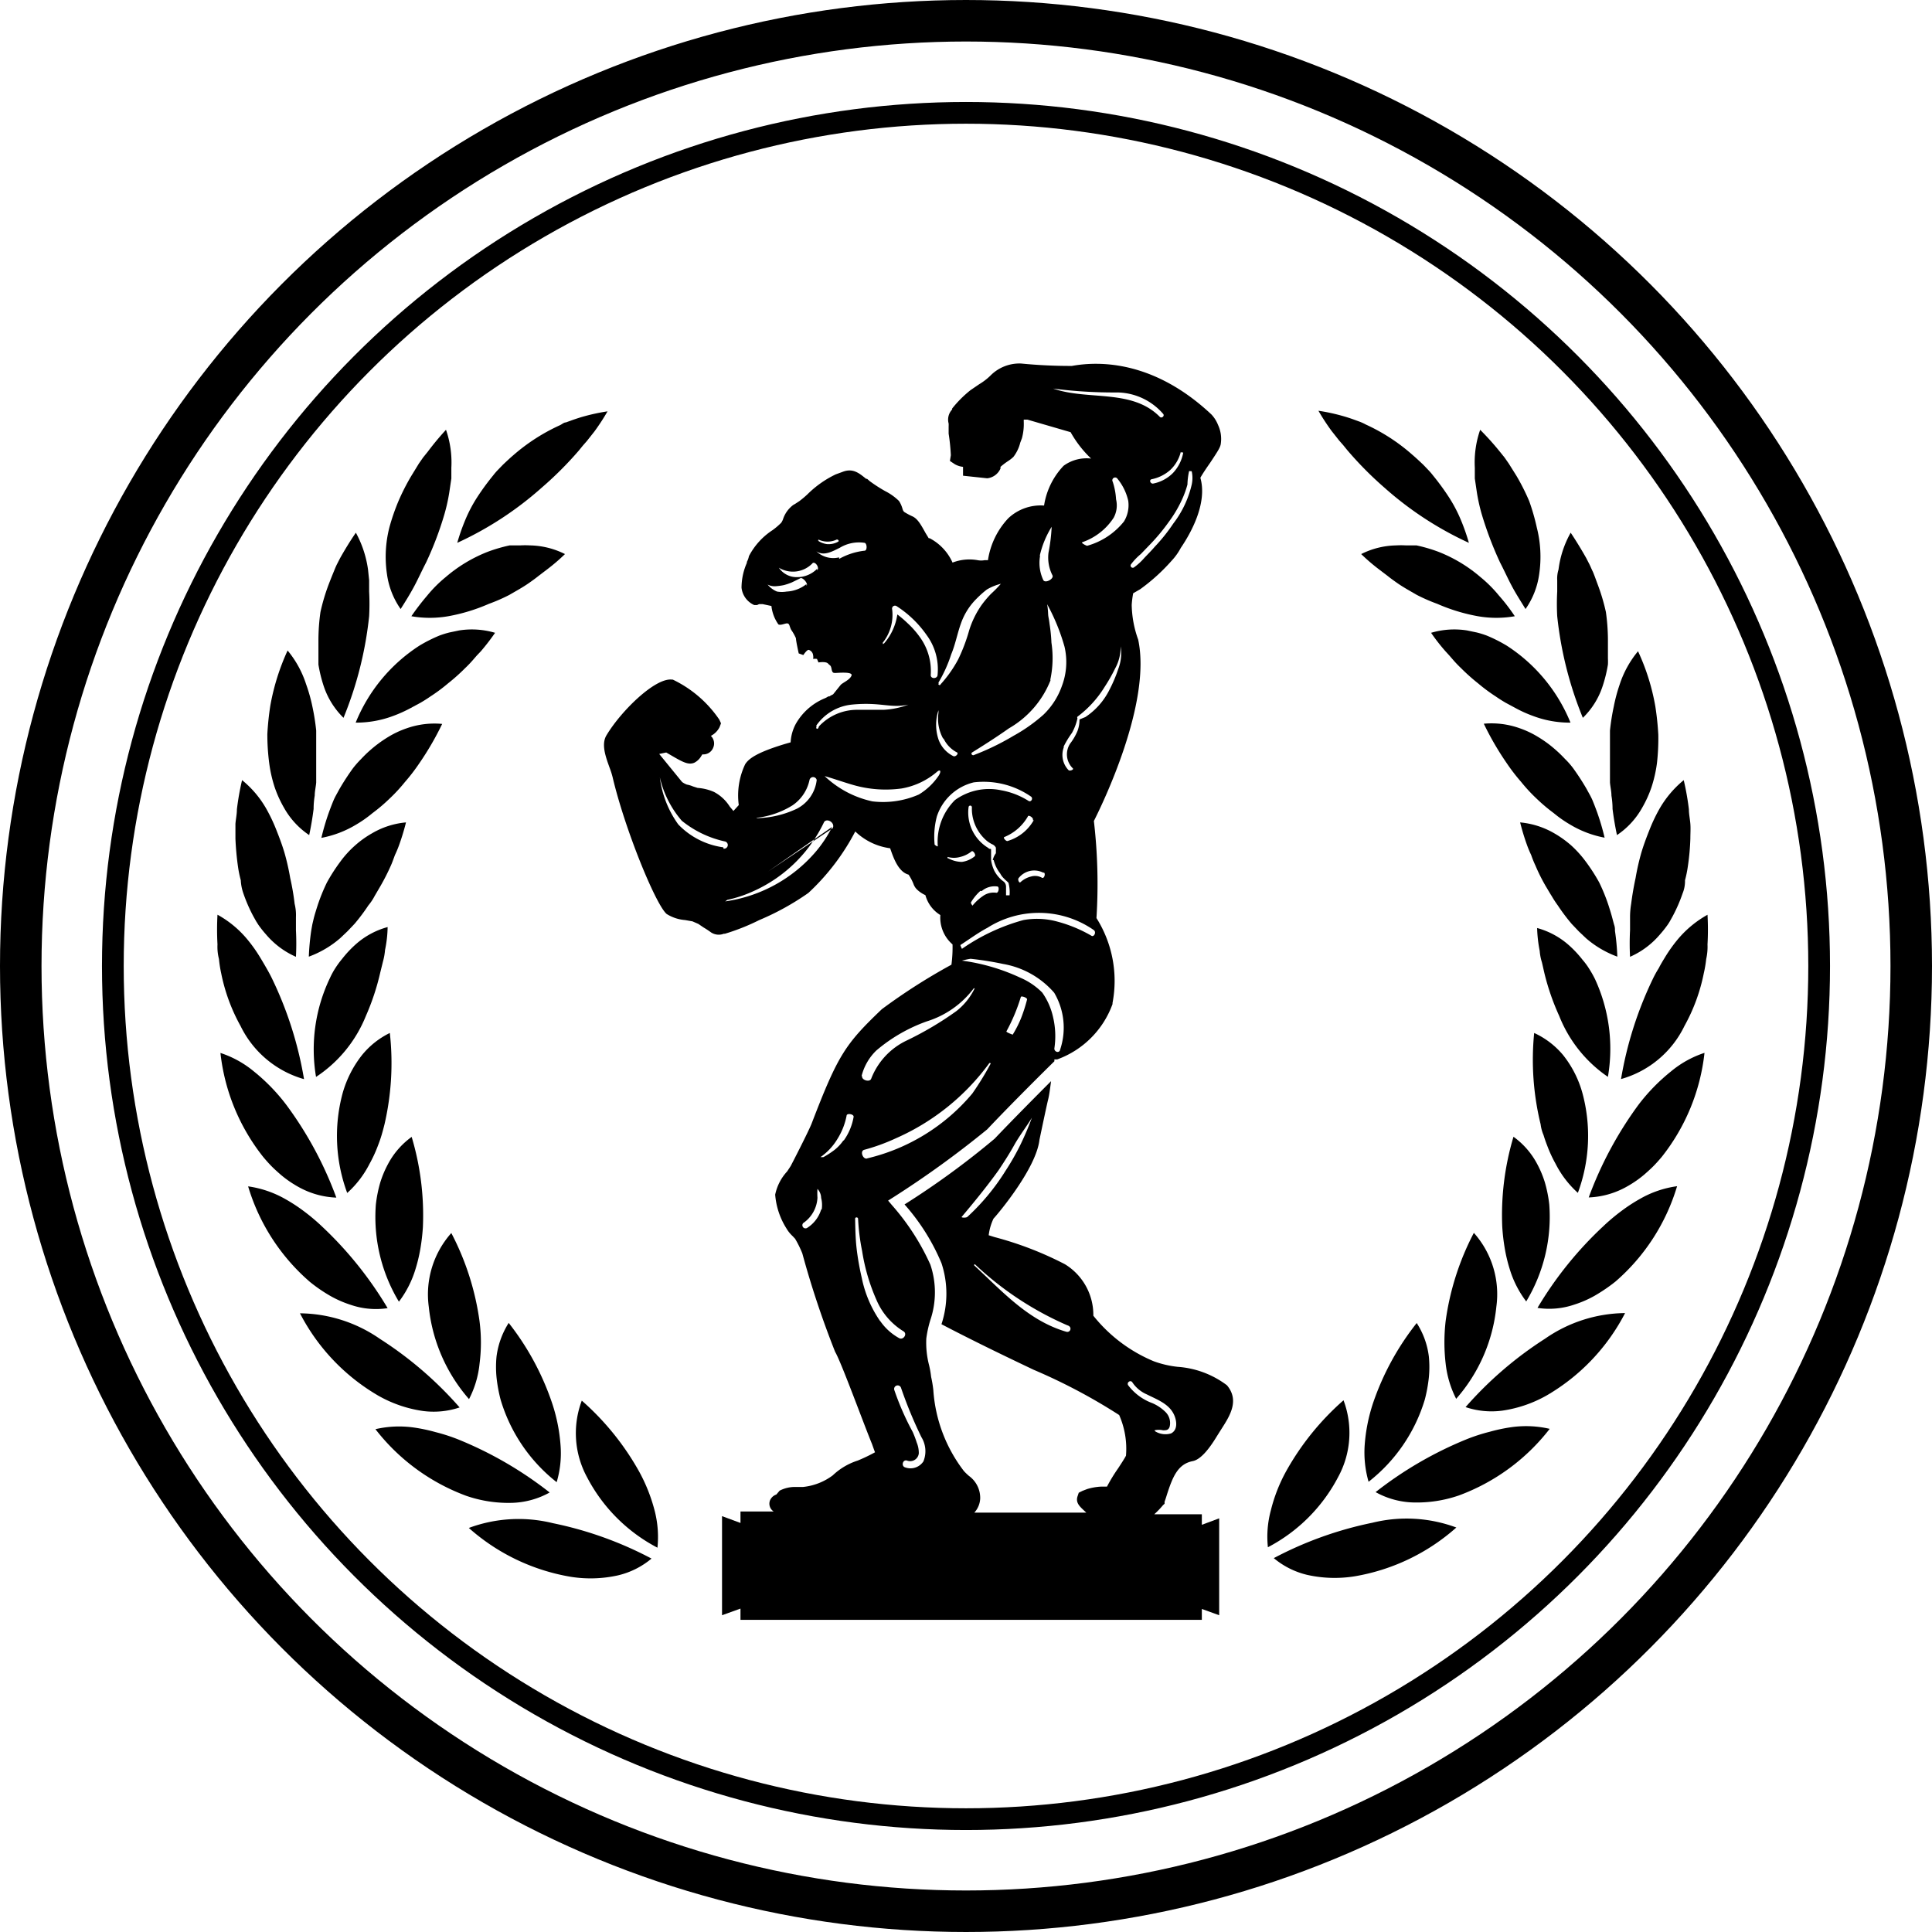 <svg xmlns="http://www.w3.org/2000/svg" viewBox="0 0 99.59 99.59"><defs><style>.cls-1,.cls-2,.cls-3{fill:none;}.cls-2,.cls-3{stroke:#000;stroke-miterlimit:10;}.cls-2{stroke-width:1.12px;}.cls-3{stroke-width:2.14px;}</style></defs><g id="Layer_2" data-name="Layer 2"><g id="Layer_1-2" data-name="Layer 1"><g id="Layer_2-2" data-name="Layer 2"><g id="Layer_1-2-2" data-name="Layer 1-2"><circle class="cls-1" cx="48.53" cy="48.73" r="36.463" transform="translate(-7.344 88.827) rotate(-80.783)"/><path d="M20.073,27.183a6.112,6.112,0,0,0-.124,2.424,4.087,4.087,0,0,0,.703,1.787c.247-.39.485-.77.703-1.179s.399-.817.608-1.217a17.108,17.108,0,0,0,.951-2.509,9.154,9.154,0,0,0,.266-1.245l.086-.58v-.551a5.123,5.123,0,0,0-.276-1.958,14.18,14.18,0,0,0-.941,1.131l-.238.295-.219.314-.39.637A11.226,11.226,0,0,0,20.539,25.833,10.971,10.971,0,0,0,20.073,27.183Z"/><path d="M25.197,31.128a9.296,9.296,0,0,1-2.091.637,5.523,5.523,0,0,1-1.901,0,12.641,12.641,0,0,1,.817-1.065,6.653,6.653,0,0,1,.951-.951,7.519,7.519,0,0,1,2.186-1.312,7.993,7.993,0,0,1,1.112-.323h.542a4.616,4.616,0,0,1,.513,0,4.182,4.182,0,0,1,1.797.447,9.795,9.795,0,0,1-.894.77l-.238.181-.238.181c-.152.124-.314.238-.475.352-.323.228-.675.418-1.017.618A9.078,9.078,0,0,1,25.197,31.128Z"/><path d="M16.414,32.972v1.283a7.168,7.168,0,0,0,.276,1.122,4.097,4.097,0,0,0,1.017,1.625,19.011,19.011,0,0,0,1.321-5.237,11.609,11.609,0,0,0,0-1.274v-.58l-.057-.551a5.561,5.561,0,0,0-.627-1.901c-.295.428-.561.865-.808,1.302l-.171.333c-.057.114-.105.238-.152.352s-.19.466-.276.694a10.238,10.238,0,0,0-.418,1.407A10.456,10.456,0,0,0,16.414,32.972Z"/><path d="M22.174,35.909c-.162.114-.333.219-.494.314l-.494.266a6.967,6.967,0,0,1-.951.428,5.428,5.428,0,0,1-1.901.333,8.555,8.555,0,0,1,3.279-3.964,7.603,7.603,0,0,1,1.036-.523,4.751,4.751,0,0,1,.523-.162l.504-.105a4.22,4.22,0,0,1,1.844.124,11.533,11.533,0,0,1-.732.951l-.209.219-.19.219a5.833,5.833,0,0,1-.409.428,9.898,9.898,0,0,1-.884.789A8.735,8.735,0,0,1,22.174,35.909Z"/><path d="M13.876,39.331a6.758,6.758,0,0,0,.285,1.255A5.893,5.893,0,0,0,14.636,41.631a4.106,4.106,0,0,0,1.302,1.416c.095-.447.171-.894.228-1.35a4.158,4.158,0,0,1,.057-.684c0-.219.057-.447.076-.675V37.658a11.57,11.57,0,0,0-.2-1.255,8.442,8.442,0,0,0-.323-1.141,5.219,5.219,0,0,0-.951-1.73A11.681,11.681,0,0,0,13.933,36.384c-.076.494-.124.951-.152,1.454A11.406,11.406,0,0,0,13.876,39.331Z"/><path d="M20.083,41.165a8.829,8.829,0,0,1-.884.751,6.321,6.321,0,0,1-.855.599,5.38,5.38,0,0,1-1.778.675,12.547,12.547,0,0,1,.38-1.293c.076-.209.152-.409.238-.618s.2-.39.304-.589a12.469,12.469,0,0,1,.703-1.084,4.979,4.979,0,0,1,.418-.475c.143-.152.295-.304.447-.437a6.595,6.595,0,0,1,.951-.703,4.829,4.829,0,0,1,.951-.447,4.315,4.315,0,0,1,1.835-.228,15.067,15.067,0,0,1-1.188,2.044,9.637,9.637,0,0,1-.732.951A8.412,8.412,0,0,1,20.083,41.165Z"/><path d="M12.545,46.051a7.985,7.985,0,0,0,.513,1.179l.143.257c.057.086.105.171.162.247a5.437,5.437,0,0,0,.352.437,4.277,4.277,0,0,0,1.54,1.15,13.151,13.151,0,0,0,0-1.369v-.675a2.392,2.392,0,0,0-.067-.684,12.544,12.544,0,0,0-.228-1.331,12.275,12.275,0,0,0-.295-1.302c-.124-.418-.276-.817-.428-1.198a8.499,8.499,0,0,0-.485-1.027,5.219,5.219,0,0,0-1.274-1.521,13.667,13.667,0,0,0-.266,1.502c0,.257-.057.504-.076.751v.76a14.496,14.496,0,0,0,.133,1.454,5.607,5.607,0,0,0,.143.694A2.363,2.363,0,0,0,12.545,46.051Z"/><path d="M18.99,46.669a9.952,9.952,0,0,1-.713.951l-.371.39-.371.352a5.18,5.18,0,0,1-1.616.951,12.356,12.356,0,0,1,.124-1.34l.057-.323.076-.323c.057-.219.124-.428.19-.637a9.505,9.505,0,0,1,.485-1.198,9.269,9.269,0,0,1,.684-1.065,5.219,5.219,0,0,1,.779-.855,5.019,5.019,0,0,1,.865-.618,4.182,4.182,0,0,1,1.749-.561c-.095.38-.209.76-.342,1.131a5.597,5.597,0,0,1-.228.551c-.067.181-.133.371-.209.542a11.196,11.196,0,0,1-.542,1.065l-.295.504A2.673,2.673,0,0,1,18.99,46.669Z"/><path d="M12.4,52.887a5.223,5.223,0,0,0,3.272,2.74,19.197,19.197,0,0,0-1.636-5.156c-.095-.2-.2-.39-.304-.571s-.209-.361-.314-.533a7.687,7.687,0,0,0-.675-.951,5.346,5.346,0,0,0-1.532-1.265,13.738,13.738,0,0,0,0,1.532,2.526,2.526,0,0,0,.076.752,6.185,6.185,0,0,0,.114.732A9.351,9.351,0,0,0,12.4,52.887Z"/><path d="M18.859,52.373a6.792,6.792,0,0,1-2.568,3.139,8.504,8.504,0,0,1,.713-5.089,3.901,3.901,0,0,1,.285-.523,4.547,4.547,0,0,1,.342-.466,5.65,5.65,0,0,1,.723-.771,4.072,4.072,0,0,1,1.627-.875,6.139,6.139,0,0,1-.133,1.18,3.199,3.199,0,0,1-.105.59l-.143.58A12.367,12.367,0,0,1,18.859,52.373Z"/><path d="M13.57,59.641c.152.181.295.342.447.495s.314.295.466.428a5.708,5.708,0,0,0,.951.647,4.328,4.328,0,0,0,1.903.523,19.025,19.025,0,0,0-2.559-4.756,9.77,9.77,0,0,0-1.693-1.75,5.252,5.252,0,0,0-1.722-.951A10.464,10.464,0,0,0,13.57,59.641Z"/><path d="M19.82,57.957c-.048.19-.095.371-.152.561s-.114.352-.181.523a6.841,6.841,0,0,1-.438.951,5.165,5.165,0,0,1-1.151,1.503,8.448,8.448,0,0,1-.238-5.137,5.641,5.641,0,0,1,.999-1.969,4.243,4.243,0,0,1,1.436-1.142A14.012,14.012,0,0,1,19.82,57.957Z"/><path d="M15.967,66.072a7.906,7.906,0,0,0,1.065.732,5.546,5.546,0,0,0,1.046.457,3.995,3.995,0,0,0,1.903.171A19.321,19.321,0,0,0,16.595,63.218a10.331,10.331,0,0,0-.951-.799,8.562,8.562,0,0,0-.951-.618,5.375,5.375,0,0,0-1.903-.647A10.464,10.464,0,0,0,15.967,66.072Z"/><path d="M21.799,63.256a10.535,10.535,0,0,1-.133,1.132,8.112,8.112,0,0,1-.247,1.027,5.298,5.298,0,0,1-.856,1.684,8.457,8.457,0,0,1-1.189-5.004,6.734,6.734,0,0,1,.228-1.142,5.3,5.3,0,0,1,.4-.951,4.081,4.081,0,0,1,1.218-1.398A14.07,14.07,0,0,1,21.799,63.256Z"/><path d="M19.496,71.941a6.526,6.526,0,0,0,2.293.79,4.205,4.205,0,0,0,1.903-.181,19.197,19.197,0,0,0-4.1-3.529A7.344,7.344,0,0,0,15.463,67.698,10.464,10.464,0,0,0,19.496,71.941Z"/><path d="M24.719,68.107a8.563,8.563,0,0,1,0,2.197,5.06,5.06,0,0,1-.542,1.817,8.562,8.562,0,0,1-2.074-4.756,4.757,4.757,0,0,1,1.161-3.805A13.86,13.86,0,0,1,24.719,68.107Z"/><path d="M24.034,77.106a6.659,6.659,0,0,0,2.397.361,4.233,4.233,0,0,0,1.903-.533,19.502,19.502,0,0,0-4.68-2.721,9.227,9.227,0,0,0-1.199-.39,8.789,8.789,0,0,0-1.123-.238,5.403,5.403,0,0,0-1.979.086A10.54,10.54,0,0,0,24.034,77.106Z"/><path d="M28.467,72.35A8.866,8.866,0,0,1,28.895,74.5a5.242,5.242,0,0,1-.2,1.903,8.476,8.476,0,0,1-2.892-4.262,7.769,7.769,0,0,1-.209-1.151,5.507,5.507,0,0,1,0-1.056,4.233,4.233,0,0,1,.628-1.741A13.812,13.812,0,0,1,28.467,72.35Z"/><path d="M29.437,81.283a6.488,6.488,0,0,0,2.416-.076,4.176,4.176,0,0,0,1.731-.866,18.969,18.969,0,0,0-5.089-1.826,7.363,7.363,0,0,0-4.328.247A10.531,10.531,0,0,0,29.437,81.283Z"/><path d="M32.938,75.841a8.714,8.714,0,0,1,.809,2.036,5.413,5.413,0,0,1,.143,1.903,8.562,8.562,0,0,1-3.624-3.624,4.756,4.756,0,0,1-.276-3.957A13.813,13.813,0,0,1,32.938,75.841Z"/><path d="M26.47,23.457c-.19.162-.371.333-.551.504l-.257.266a3.303,3.303,0,0,0-.238.276,12.681,12.681,0,0,0-.827,1.131,7.378,7.378,0,0,0-.618,1.179,10.75,10.75,0,0,0-.409,1.169,17.509,17.509,0,0,0,4.363-2.852,18.259,18.259,0,0,0,1.901-1.901l.209-.257.209-.238.39-.494a11.332,11.332,0,0,0,.675-1.036,10.19,10.19,0,0,0-1.207.257c-.209.057-.409.124-.627.2l-.314.114c-.105,0-.2.095-.304.143A9.848,9.848,0,0,0,26.47,23.457Z"/><path d="M74.092,31.128a9.296,9.296,0,0,0,2.091.637,5.513,5.513,0,0,0,1.901,0,9.603,9.603,0,0,0-.817-1.065,6.653,6.653,0,0,0-.951-.951,7.519,7.519,0,0,0-2.186-1.312,7.993,7.993,0,0,0-1.112-.323h-.542a4.616,4.616,0,0,0-.513,0,4.182,4.182,0,0,0-1.797.447,9.796,9.796,0,0,0,.894.77l.238.181.238.181c.152.124.314.238.475.352.323.228.675.418,1.017.618A9.078,9.078,0,0,0,74.092,31.128Z"/><path d="M79.216,27.183a6.112,6.112,0,0,1,.124,2.424,4.087,4.087,0,0,1-.703,1.787c-.238-.39-.485-.77-.703-1.179s-.399-.817-.608-1.217a18.256,18.256,0,0,1-.951-2.509,9.152,9.152,0,0,1-.266-1.245l-.086-.58v-.551a5.123,5.123,0,0,1,.276-1.958,14.178,14.178,0,0,1,1.017,1.131l.238.295.219.314.399.637a11.128,11.128,0,0,1,.656,1.302A10.973,10.973,0,0,1,79.216,27.183Z"/><path d="M77.115,35.909c.162.114.333.219.494.314l.494.266a6.587,6.587,0,0,0,.951.428,5.342,5.342,0,0,0,1.901.333,8.555,8.555,0,0,0-3.279-3.964,7.604,7.604,0,0,0-1.036-.523,4.75,4.75,0,0,0-.523-.162l-.504-.105a4.22,4.22,0,0,0-1.844.124,9.828,9.828,0,0,0,.741.951l.2.219.19.219a5.835,5.835,0,0,0,.409.428,9.898,9.898,0,0,0,.884.789A8.735,8.735,0,0,0,77.115,35.909Z"/><path d="M82.885,32.972v.979a2.956,2.956,0,0,1,0,.304,7.165,7.165,0,0,1-.276,1.122,4.002,4.002,0,0,1-1.017,1.625,19.011,19.011,0,0,1-1.321-5.237,11.604,11.604,0,0,1,0-1.274v-.58a1.542,1.542,0,0,1,.067-.551,5.171,5.171,0,0,1,.627-1.901c.285.428.551.865.798,1.302l.171.333c.057.114.105.238.162.352s.181.466.266.694a10.239,10.239,0,0,1,.418,1.407A10.454,10.454,0,0,1,82.885,32.972Z"/><path d="M79.206,41.165a8.83,8.83,0,0,0,.875.741,6.321,6.321,0,0,0,.855.599,5.38,5.38,0,0,0,1.778.675,12.55,12.55,0,0,0-.38-1.293c-.076-.209-.152-.409-.238-.618s-.2-.39-.304-.589a12.47,12.47,0,0,0-.703-1.084,3.936,3.936,0,0,0-.418-.475c-.143-.152-.295-.304-.447-.437a6.083,6.083,0,0,0-.951-.703,4.829,4.829,0,0,0-.951-.447,4.316,4.316,0,0,0-1.835-.228,15.068,15.068,0,0,0,1.188,2.044,9.64,9.64,0,0,0,.732.951A8.411,8.411,0,0,0,79.206,41.165Z"/><path d="M85.413,39.331a6.758,6.758,0,0,1-.285,1.255A5.893,5.893,0,0,1,84.653,41.631a4.106,4.106,0,0,1-1.302,1.416c-.095-.447-.171-.894-.228-1.35a4.159,4.159,0,0,0-.057-.684c0-.219-.057-.447-.076-.675V37.658a11.573,11.573,0,0,1,.2-1.255,8.442,8.442,0,0,1,.295-1.103,5.218,5.218,0,0,1,.951-1.73,11.303,11.303,0,0,1,.894,2.852c.076.494.124.951.152,1.454A11.406,11.406,0,0,1,85.413,39.331Z"/><path d="M80.299,46.669a9.953,9.953,0,0,0,.713.951l.371.39.371.352a5.18,5.18,0,0,0,1.616.951,12.364,12.364,0,0,0-.124-1.34.765.765,0,0,0-.048-.323l-.086-.323c-.057-.219-.124-.428-.19-.637a9.505,9.505,0,0,0-.485-1.198,9.27,9.27,0,0,0-.684-1.065,5.637,5.637,0,0,0-.77-.855,5.417,5.417,0,0,0-.865-.618,4.268,4.268,0,0,0-1.759-.561c.095.38.209.76.342,1.131a5.604,5.604,0,0,0,.228.551,5.375,5.375,0,0,0,.219.542,9.267,9.267,0,0,0,.532,1.065c.105.171.2.342.304.504A5.411,5.411,0,0,0,80.299,46.669Z"/><path d="M86.735,46.051a7.985,7.985,0,0,1-.513,1.179l-.143.257a2.213,2.213,0,0,1-.162.247,5.435,5.435,0,0,1-.352.437,4.277,4.277,0,0,1-1.54,1.15,13.173,13.173,0,0,1,0-1.369v-.675a4.155,4.155,0,0,1,.057-.684c.057-.447.133-.893.228-1.331a12.275,12.275,0,0,1,.295-1.302c.124-.418.276-.817.428-1.198a8.502,8.502,0,0,1,.485-1.027,5.361,5.361,0,0,1,1.274-1.521,13.672,13.672,0,0,1,.266,1.502c0,.257.057.504.076.751s0,.504,0,.76a12.152,12.152,0,0,1-.133,1.454,5.611,5.611,0,0,1-.143.694A1.665,1.665,0,0,1,86.735,46.051Z"/><path d="M80.375,52.372a6.844,6.844,0,0,0,2.509,3.137,8.555,8.555,0,0,0-.665-5.038,5.391,5.391,0,0,0-.295-.523,3.459,3.459,0,0,0-.342-.466,5.646,5.646,0,0,0-.722-.77,4.068,4.068,0,0,0-1.625-.875,6.993,6.993,0,0,0,.133,1.179,2.583,2.583,0,0,0,.114.589c.048.2.086.38.133.58A12.355,12.355,0,0,0,80.375,52.372Z"/><path d="M86.83,52.885A5.19,5.19,0,0,1,83.56,55.623,19.181,19.181,0,0,1,85.195,50.471a5.473,5.473,0,0,1,.314-.57c.095-.19.2-.361.304-.532a7.682,7.682,0,0,1,.675-.951,5.475,5.475,0,0,1,1.53-1.264,13.731,13.731,0,0,1,0,1.53,2.87,2.87,0,0,1-.067.751,6.187,6.187,0,0,1-.124.732A9.344,9.344,0,0,1,86.83,52.885Z"/><path d="M79.415,57.952a2.054,2.054,0,0,0,.152.561c.057.19.114.352.181.523a6.837,6.837,0,0,0,.437.951,5.161,5.161,0,0,0,1.15,1.502,8.441,8.441,0,0,0,.238-5.133,5.475,5.475,0,0,0-.998-1.968,4.24,4.24,0,0,0-1.492-1.141A14.002,14.002,0,0,0,79.415,57.952Z"/><path d="M85.66,59.634c-.152.181-.295.342-.447.494s-.314.295-.466.428a5.703,5.703,0,0,1-.951.646,4.325,4.325,0,0,1-1.901.523,19.306,19.306,0,0,1,2.547-4.753,9.763,9.763,0,0,1,1.701-1.749,5.247,5.247,0,0,1,1.72-.951A10.456,10.456,0,0,1,85.66,59.634Z"/><path d="M77.438,63.246a10.528,10.528,0,0,0,.133,1.131,8.107,8.107,0,0,0,.247,1.027,5.294,5.294,0,0,0,.855,1.682,8.45,8.45,0,0,0,1.188-5,6.732,6.732,0,0,0-.228-1.141,5.294,5.294,0,0,0-.399-.951,4.078,4.078,0,0,0-1.217-1.397A14.058,14.058,0,0,0,77.438,63.246Z"/><path d="M83.275,66.06a8.622,8.622,0,0,1-1.074.732,5.542,5.542,0,0,1-1.046.456,3.992,3.992,0,0,1-1.901.171,19.068,19.068,0,0,1,3.393-4.211,10.239,10.239,0,0,1,.951-.798,8.641,8.641,0,0,1,.951-.618,5.266,5.266,0,0,1,1.901-.646A10.456,10.456,0,0,1,83.275,66.06Z"/><path d="M74.52,68.094a9.505,9.505,0,0,0,0,2.196,5.257,5.257,0,0,0,.542,1.816,8.479,8.479,0,0,0,2.072-4.753,4.753,4.753,0,0,0-1.16-3.802A13.849,13.849,0,0,0,74.52,68.094Z"/><path d="M79.739,71.925a6.521,6.521,0,0,1-2.291.789,4.201,4.201,0,0,1-1.901-.181,19.182,19.182,0,0,1,4.097-3.526,7.338,7.338,0,0,1,4.125-1.321A10.456,10.456,0,0,1,79.739,71.925Z"/><path d="M70.775,72.333a8.859,8.859,0,0,0-.428,2.148,5.465,5.465,0,0,0,.2,1.901,8.469,8.469,0,0,0,2.899-4.239,7.764,7.764,0,0,0,.209-1.15,5.504,5.504,0,0,0,0-1.055,4.097,4.097,0,0,0-.627-1.739A13.802,13.802,0,0,0,70.775,72.333Z"/><path d="M75.205,77.086a6.654,6.654,0,0,1-2.395.361,4.23,4.23,0,0,1-1.901-.532,19.486,19.486,0,0,1,4.677-2.719,9.219,9.219,0,0,1,1.198-.39,8.781,8.781,0,0,1,1.122-.238,5.39,5.39,0,0,1,1.977.086A10.532,10.532,0,0,1,75.205,77.086Z"/><path d="M66.307,75.822A8.27,8.27,0,0,0,65.509,77.856a5.209,5.209,0,0,0-.152,1.901,8.555,8.555,0,0,0,3.622-3.622,4.753,4.753,0,0,0,.276-3.954A13.802,13.802,0,0,0,66.307,75.822Z"/><path d="M69.805,81.259a6.492,6.492,0,0,1-2.414-.076,4.173,4.173,0,0,1-1.73-.865,18.954,18.954,0,0,1,5.085-1.825,7.357,7.357,0,0,1,4.325.247A10.522,10.522,0,0,1,69.805,81.259Z"/><path d="M71.355,25.13a17.509,17.509,0,0,0,4.363,2.852,10.75,10.75,0,0,0-.409-1.169,7.377,7.377,0,0,0-.618-1.179,12.681,12.681,0,0,0-.827-1.131,3.303,3.303,0,0,0-.238-.276L73.37,23.96c-.181-.171-.361-.342-.551-.504a9.666,9.666,0,0,0-2.405-1.568,2.975,2.975,0,0,0-.304-.143l-.314-.114q-.314-.114-.627-.2a9.799,9.799,0,0,0-1.207-.257,11.332,11.332,0,0,0,.675,1.036l.39.494.209.238.209.257A18.259,18.259,0,0,0,71.355,25.13Z"/><circle class="cls-2" cx="49.795" cy="49.795" r="43.978"/><circle class="cls-3" cx="49.795" cy="49.795" r="48.725"/><path d="M59.955,77.582l.076-.067v-.105q.057-.152.114-.342c.304-.951.571-1.598,1.332-1.75.361-.067.78-.504,1.256-1.294l.228-.361c.419-.656.951-1.465.285-2.255h0a4.756,4.756,0,0,0-2.54-.951,5.204,5.204,0,0,1-1.227-.285,7.829,7.829,0,0,1-3.12-2.35h0a3.063,3.063,0,0,0-1.465-2.654,17.608,17.608,0,0,0-3.624-1.398L50.965,63.674a2.769,2.769,0,0,1,.247-.856c.266-.285,2.207-2.607,2.369-4.062.238-1.132.381-1.807.447-2.074s.105-.609.152-.951c-.723.723-1.969,1.979-2.911,2.968a42.343,42.343,0,0,1-4.642,3.387,10.883,10.883,0,0,1,1.903,3.025,5.004,5.004,0,0,1,0,3.149h0c1.579.828,3.253,1.636,4.756,2.35a29.49,29.49,0,0,1,4.404,2.331,4.309,4.309,0,0,1,.352,2.093c-.057.124-.257.428-.4.647a8.562,8.562,0,0,0-.58.951h-.314a3.035,3.035,0,0,0-.704.124l-.247.095-.19.095-.067.2c-.095.314.114.504.314.694l.143.133H50.223a1.151,1.151,0,0,0,.304-.732,1.398,1.398,0,0,0-.58-1.161,3.093,3.093,0,0,1-.257-.247,7.686,7.686,0,0,1-1.579-4.176,6.139,6.139,0,0,0-.114-.685,4.711,4.711,0,0,0-.105-.599,4.585,4.585,0,0,1-.143-1.379,5.709,5.709,0,0,1,.209-.951,4.462,4.462,0,0,0,0-2.854,12.148,12.148,0,0,0-1.969-3.054l-.209-.247.285-.181a50.418,50.418,0,0,0,4.823-3.491c1.265-1.341,3.111-3.168,3.463-3.51h0v-.095h.143a4.756,4.756,0,0,0,2.854-2.854v-.057a6.069,6.069,0,0,0-.828-4.376,28.071,28.071,0,0,0-.133-5.004c.419-.828,2.987-6.079,2.283-9.351h0a5.527,5.527,0,0,1-.333-1.788,4.756,4.756,0,0,1,.076-.599l.361-.209a9.789,9.789,0,0,0,1.608-1.455,3.082,3.082,0,0,0,.485-.675c.447-.656,1.398-2.255,1.008-3.615.124-.219.323-.514.504-.771.39-.59.533-.799.552-.999a1.703,1.703,0,0,0-.143-.951h0a1.712,1.712,0,0,0-.342-.542c-2.968-2.787-5.784-2.759-7.192-2.502a26.063,26.063,0,0,1-2.616-.124,2.102,2.102,0,0,0-1.598.637,3.14,3.14,0,0,1-.561.428l-.447.304a5.86,5.86,0,0,0-.951.951v.048a.761.761,0,0,0-.181.723,1.492,1.492,0,0,1,0,.152v.371a10.466,10.466,0,0,1,.114,1.113l-.048.295.257.171a1.104,1.104,0,0,0,.419.133v.457l.713.076.533.057h0a.847.847,0,0,0,.685-.504v-.086a3.671,3.671,0,0,1,.371-.285h0a1.902,1.902,0,0,0,.295-.228,1.978,1.978,0,0,0,.352-.732l.086-.228a2.786,2.786,0,0,0,.095-.856v-.105h.19l2.226.647h0a5.707,5.707,0,0,0,1.056,1.36,2.007,2.007,0,0,0-1.417.371A3.805,3.805,0,0,0,53.819,26.06a2.435,2.435,0,0,0-1.845.656A4.024,4.024,0,0,0,50.927,28.876h-.171a.952.952,0,0,1-.361,0,2.416,2.416,0,0,0-1.294.124,2.625,2.625,0,0,0-1.18-1.256h-.048l-.162-.266c-.247-.447-.409-.732-.666-.856a3.396,3.396,0,0,1-.428-.228c-.067-.057-.076-.105-.114-.228a1.37,1.37,0,0,0-.162-.342,2.854,2.854,0,0,0-.704-.504,7.613,7.613,0,0,1-.799-.514l-.143-.124h-.048c-.361-.295-.675-.552-1.18-.371l-.39.143a5.309,5.309,0,0,0-1.455,1.027,5.086,5.086,0,0,1-.419.352l-.219.143-.086.048a1.494,1.494,0,0,0-.523.704.78.78,0,0,1-.105.219,3.674,3.674,0,0,1-.447.381,3.567,3.567,0,0,0-1.218,1.341,1.003,1.003,0,0,1-.105.295v.048a3.187,3.187,0,0,0-.276,1.284,1.113,1.113,0,0,0,.656.894h.143l.105-.048h.19l.447.095a2.015,2.015,0,0,0,.361.951c.133.067.39-.086.485-.048s.076.133.171.323a2.473,2.473,0,0,1,.247.438c0,.143.143.78.143.78l.238.086s.19-.295.285-.266a.323.323,0,0,1,.219.276.466.466,0,0,1,0,.19.561.561,0,0,1,.2,0l.076.181s.381-.067.495.057.143.076.181.285.105.19.162.2.951-.095.866.133-.466.371-.561.485l-.39.485a1.295,1.295,0,0,0-.19.105h-.057a1.103,1.103,0,0,1-.219.114,3.063,3.063,0,0,0-1.456,1.303,2.255,2.255,0,0,0-.266.951l-.266.076h0c-1.551.466-1.903.79-2.074,1.046a3.738,3.738,0,0,0-.333,2.112l-.276.304-.19-.228a2.121,2.121,0,0,0-.809-.752,2.502,2.502,0,0,0-.847-.209l-.238-.076a1.399,1.399,0,0,0-.314-.095,1.046,1.046,0,0,1-.247-.133l-1.18-1.446.361-.076.247.143c.618.361.904.514,1.208.381a.866.866,0,0,0,.352-.342l.057-.086a.542.542,0,0,0,.561-.352.533.533,0,0,0,0-.419.504.504,0,0,0-.124-.181h0a1.018,1.018,0,0,0,.447-.447l.076-.2-.086-.19A6.05,6.05,0,0,0,34.679,35.031h-.048c-.866-.095-2.607,1.608-3.358,2.854-.295.466-.057,1.113.152,1.693a4.374,4.374,0,0,1,.152.476c.637,2.711,2.226,6.583,2.787,7.059a2.083,2.083,0,0,0,.951.314l.381.067.304.133.266.181a4.651,4.651,0,0,1,.39.257h0a.723.723,0,0,0,.656.067h.057a11.141,11.141,0,0,0,1.769-.704A13.442,13.442,0,0,0,41.671,46.028a11.71,11.71,0,0,0,2.416-3.168,3.196,3.196,0,0,0,1.798.866c.171.495.419,1.218.951,1.36a2.607,2.607,0,0,1,.247.466.752.752,0,0,0,.162.276,1.512,1.512,0,0,0,.457.314,1.731,1.731,0,0,0,.771,1.027,1.826,1.826,0,0,0,.628,1.513,6.731,6.731,0,0,1-.057,1.046A30.612,30.612,0,0,0,45.457,52.021c-1.903,1.817-2.264,2.369-3.624,5.907-.181.447-1.008,2.055-1.075,2.178l-.181.276a2.521,2.521,0,0,0-.618,1.199,3.805,3.805,0,0,0,.58,1.741h0a1.703,1.703,0,0,0,.323.4l.124.133a5.527,5.527,0,0,1,.371.752h0a47.721,47.721,0,0,0,1.693,5.08c.304.504,1.436,3.615,1.903,4.756.067.19.114.323.152.419a8.696,8.696,0,0,1-.894.428,3.339,3.339,0,0,0-1.284.761,3.073,3.073,0,0,1-1.541.599h-.466a1.712,1.712,0,0,0-.732.19h0l-.171.2a.533.533,0,0,0-.333.323.476.476,0,0,0,.2.552H38.17v.59l-.951-.352v5.108l.951-.342v.58H61.952v-.561l.894.323V78.267L61.952,78.6v-.542H59.498A4.5,4.5,0,0,0,59.955,77.582ZM49.871,62.723c-.067.067-.352.048-.295,0,.656-.78,1.303-1.57,1.903-2.407.285-.428.561-.856.809-1.303s.704-1.056.904-1.398h0a14.834,14.834,0,0,1-.59,1.389,12.667,12.667,0,0,1-.771,1.351A11.416,11.416,0,0,1,49.871,62.723ZM54.97,68.65c-1.96-.571-3.282-2.064-4.756-3.425,0,0,0-.076.048-.048a16.467,16.467,0,0,0,4.756,3.139c.276.076.162.39-.048.333ZM52.944,51.517a8.198,8.198,0,0,1-.304.951,5.708,5.708,0,0,1-.438.866s-.352-.124-.323-.171a9.293,9.293,0,0,0,.742-1.769c.01-.076.333.029.323.124Zm1.703,2.597c-.048.2-.323.105-.295-.086a4.252,4.252,0,0,0-.067-1.589,3.482,3.482,0,0,0-.561-1.275,3.558,3.558,0,0,0-1.142-.771,10.293,10.293,0,0,0-2.997-.875,4.038,4.038,0,0,1,.447-.095,16.576,16.576,0,0,1,1.674.266,4.5,4.5,0,0,1,2.635,1.484,3.548,3.548,0,0,1,.304,2.939Zm1.598-5.888a7.154,7.154,0,0,0-1.826-.742,3.929,3.929,0,0,0-1.665-.057,10.283,10.283,0,0,0-3.168,1.484s-.095-.19-.076-.2c.457-.295.904-.628,1.389-.885a4.956,4.956,0,0,1,5.479.114C56.54,48.054,56.378,48.34,56.245,48.225Zm-5.023-3.891a1.836,1.836,0,0,0,.333.685,1.008,1.008,0,0,0,.209.276c.067.076.152.133.219.209a1.827,1.827,0,0,1,.057.647h-.181V45.714a.352.352,0,0,0-.105-.257l-.114-.086a1.674,1.674,0,0,1-.381-.476,2.007,2.007,0,0,1-.171-.561v-.542c0-.067-.095,0-.133-.076a2.131,2.131,0,0,1-1.027-2.112.086.086,0,0,1,.171,0,2.159,2.159,0,0,0,.333,1.237,2.226,2.226,0,0,0,.438.504,1.588,1.588,0,0,0,.266.171.371.371,0,0,1,.2.181v.285a.951.951,0,0,0-.162.352Zm2.064-2.055a2.293,2.293,0,0,1-1.36,1.075c-.086,0-.238-.181-.152-.209a2.473,2.473,0,0,0,1.208-1.056c.019-.114.323.067.257.19Zm.533,2.702c.086.067,0,.323-.105.266a.723.723,0,0,0-.561-.067,1.246,1.246,0,0,0-.552.295c-.067.067-.152-.143-.095-.209a1.018,1.018,0,0,1,1.265-.285Zm-3.215.951a1.018,1.018,0,0,1,.799-.238c.133,0,.076.361-.057.323a.951.951,0,0,0-.694.181,2.54,2.54,0,0,0-.523.485s-.105-.133-.076-.171a2.454,2.454,0,0,1,.485-.59ZM61.429,24.291a1.57,1.57,0,0,1,0,.694,5.251,5.251,0,0,1-.951,2.007,8.906,8.906,0,0,1-.951,1.189c-.171.2-.352.381-.533.571a3.073,3.073,0,0,1-.552.504.114.114,0,0,1-.152-.152,3.073,3.073,0,0,1,.514-.542l.504-.523a10.017,10.017,0,0,0,.951-1.151,6.325,6.325,0,0,0,.723-1.256,4.852,4.852,0,0,0,.228-.656,3.5,3.5,0,0,1,.086-.694Zm-.514-.951c0-.057.086,0,.076,0a2.074,2.074,0,0,1-.523,1.037,1.969,1.969,0,0,1-1.037.552c-.143,0-.209-.2-.057-.228a2.045,2.045,0,0,0,.951-.476,1.903,1.903,0,0,0,.542-.932Zm-6.63-3.31h0a24.341,24.341,0,0,0,3.33.2,3.187,3.187,0,0,1,2.35,1.113c.076.114-.095.238-.181.143C58.347,20.029,56.083,20.657,54.285,20.029Zm1.494,7.924a3.158,3.158,0,0,0,1.627-1.265,1.332,1.332,0,0,0,.124-.951,3.538,3.538,0,0,0-.171-.904.145.145,0,0,1,.247-.152,2.74,2.74,0,0,1,.552,1.132,1.617,1.617,0,0,1-.219,1.065,3.7,3.7,0,0,1-1.903,1.256.856.856,0,0,1-.257-.143Zm-.951,10.531a4.759,4.759,0,0,1,.428-.704,2.777,2.777,0,0,0,.285-.752.076.076,0,0,1,0-.086,5.517,5.517,0,0,0,1.398-1.532,8.606,8.606,0,0,0,.542-.951,2.283,2.283,0,0,0,.285-1.142h0a2.216,2.216,0,0,1-.114,1.142,7.362,7.362,0,0,1-.476,1.123,3.615,3.615,0,0,1-1.227,1.379l-.304.124a1.626,1.626,0,0,1-.105.599,2.854,2.854,0,0,1-.371.637,1.008,1.008,0,0,0,.133,1.284c.067.067-.152.152-.219.095a1.132,1.132,0,0,1-.247-1.18Zm-1.227-9.855a4.842,4.842,0,0,1,.609-1.474h0a8.932,8.932,0,0,1-.162,1.332,2.017,2.017,0,0,0,.2,1.161c.105.181-.361.438-.466.257a2.083,2.083,0,0,1-.171-1.237ZM54.142,35.031a5.317,5.317,0,0,0,.057-1.903,8.257,8.257,0,0,0-.095-.951c-.038-.323-.067-.352-.076-.533a4.149,4.149,0,0,0-.048-.495h0a10.464,10.464,0,0,1,.894,2.188,3.482,3.482,0,0,1-.133,2.017,3.805,3.805,0,0,1-.951,1.484,8.438,8.438,0,0,1-1.551,1.094,12.918,12.918,0,0,1-2.064.999c-.086,0-.133-.095-.067-.143.647-.4,1.284-.809,1.903-1.246a4.956,4.956,0,0,0,2.14-2.473Zm-5.765.152a7.172,7.172,0,0,0,.656-1.455c.219-.523.314-1.075.504-1.598a3.348,3.348,0,0,1,.79-1.256,5.202,5.202,0,0,1,.542-.485,2.682,2.682,0,0,1,.723-.295h0a6.425,6.425,0,0,1-.504.514,5.297,5.297,0,0,0-.476.561,4.699,4.699,0,0,0-.656,1.332,8.99,8.99,0,0,1-.561,1.484,6.375,6.375,0,0,1-.904,1.284c-.048.114-.162-.019-.105-.019Zm.247,2.854a1.551,1.551,0,0,0,.694.742c.124.048-.048.247-.171.2a1.532,1.532,0,0,1-.771-.866,2.388,2.388,0,0,1,0-1.503v.133a2.121,2.121,0,0,0,.257,1.36Zm-3.12-4.909a2.293,2.293,0,0,0,.485-1.712.152.152,0,0,1,.228-.171,5.527,5.527,0,0,1,1.551,1.494A2.958,2.958,0,0,1,48.33,34.784c0,.219-.371.228-.352,0a2.977,2.977,0,0,0-.533-1.903,4.604,4.604,0,0,0-.666-.761,5.892,5.892,0,0,0-.523-.447,2.911,2.911,0,0,1-.675,1.484s-.076.057-.067.048Zm-3.32-5.318a1.094,1.094,0,0,0,.951,0c.076,0,.133.076.067.114a1.008,1.008,0,0,1-.571.124,1.065,1.065,0,0,1-.523-.219.647.647,0,0,1,.086.057Zm-.618,2.302a1.76,1.76,0,0,1-1.018.381,1.446,1.446,0,0,1-.495,0,1.227,1.227,0,0,1-.485-.361h0a.771.771,0,0,0,.419.086,3.161,3.161,0,0,0,.419-.057,3.101,3.101,0,0,0,.419-.143l.447-.219c.143-.019.399.304.304.39Zm.552-.79a1.436,1.436,0,0,1-1.018.428,1.104,1.104,0,0,1-.951-.485h0a1.398,1.398,0,0,0,1.75-.247c.143-.067.352.247.228.381Zm1.132-.59a1.265,1.265,0,0,1-1.17-.314h0c.39.266.837,0,1.208-.181a1.903,1.903,0,0,1,1.265-.257c.143,0,.171.419,0,.409a3.444,3.444,0,0,0-1.294.419Zm-1.17,8.666a2.54,2.54,0,0,1,1.807-1.075c1.503-.152,1.988.2,2.939,0h0a4.233,4.233,0,0,1-1.284.266h-1.322a2.692,2.692,0,0,0-2.007.856c-.048.209-.181.105-.124.029ZM39.007,42.156a4.452,4.452,0,0,0,1.836-.637,2.102,2.102,0,0,0,.885-1.313.19.19,0,0,1,.371,0,1.903,1.903,0,0,1-1.027,1.484,5.089,5.089,0,0,1-2.055.485s-.038.057,0,.048Zm-1.722,1.522a3.957,3.957,0,0,1-2.321-1.18,5.251,5.251,0,0,1-.951-2.426h0a5.203,5.203,0,0,0,1.132,2.236,5.337,5.337,0,0,0,2.216,1.065.188.188,0,1,1-.067.371Zm5.613-1.056a6.441,6.441,0,0,1-.875,1.313,7.534,7.534,0,0,1-4.642,2.53m0-.057a6.393,6.393,0,0,0,1.427-.457,7.382,7.382,0,0,0,3.672-3.577c.143-.219.58.029.447.314Zm9.979-5.451a4.595,4.595,0,0,1-2.388.352,5.137,5.137,0,0,1-2.464-1.303h0c.504.143.999.323,1.503.466a6.041,6.041,0,0,0,2.473.171,3.805,3.805,0,0,0,1.836-.875c.162-.124.2,0,.076.2A3.272,3.272,0,0,1,47.36,40.958Zm.951,2.673s-.133-.076-.133-.095a4.1,4.1,0,0,1,.114-1.446,2.654,2.654,0,0,1,1.903-1.76,4.29,4.29,0,0,1,2.949.732c.133.095,0,.314-.133.219a3.929,3.929,0,0,0-1.398-.542,2.997,2.997,0,0,0-2.388.504,3.035,3.035,0,0,0-.885,2.378Zm.533.618v-.076a1.189,1.189,0,0,0,.656,0,1.446,1.446,0,0,0,.58-.285c.076-.067.238.171.171.247a1.322,1.322,0,0,1-.666.295,1.513,1.513,0,0,1-.713-.19Zm-4.433,11.225a2.768,2.768,0,0,1,.761-1.322,8.295,8.295,0,0,1,2.607-1.503,4.804,4.804,0,0,0,2.416-1.703h.048a3.32,3.32,0,0,1-.951,1.18,17.124,17.124,0,0,1-2.559,1.513,3.624,3.624,0,0,0-1.826,1.969c-.076.2-.514.067-.466-.143Zm.105,3.805A10.103,10.103,0,0,0,46.171,58.68a11.882,11.882,0,0,0,4.814-3.862c0-.048.114,0,.086,0a15.021,15.021,0,0,1-.951,1.551,10.093,10.093,0,0,1-5.403,3.339c-.209.105-.419-.361-.171-.438Zm-2.188,3.073a1.703,1.703,0,0,1-.732.951.162.162,0,0,1-.19-.257,1.684,1.684,0,0,0,.732-1.303,3.586,3.586,0,0,1,0-.457h0a.704.704,0,0,1,.19.466,1.446,1.446,0,0,1,.029.59Zm1.142-3.558a2.216,2.216,0,0,1-.457.485,4.509,4.509,0,0,1-.571.371h-.152a3.053,3.053,0,0,0,.885-.951A3.492,3.492,0,0,0,43.64,57.51c0-.143.39-.086.361.067a2.94,2.94,0,0,1-.504,1.208Zm1.903,9.313a5.993,5.993,0,0,1-.951-2.236,13.991,13.991,0,0,1-.266-1.513c-.057-.504-.067-1.018-.076-1.532,0-.095.143-.095.152,0a10.914,10.914,0,0,0,.209,1.665,9.951,9.951,0,0,0,.732,2.502,3.51,3.51,0,0,0,1.389,1.627c.238.133,0,.476-.209.361a2.854,2.854,0,0,1-.98-.885Zm2.236,7.211a.799.799,0,0,1-.951.323c-.219-.067-.124-.419.095-.352a.447.447,0,0,0,.609-.371,1.389,1.389,0,0,0-.105-.552,5.485,5.485,0,0,0-.209-.552,13.916,13.916,0,0,1-.951-2.169.182.182,0,0,1,.352-.095h0a22.488,22.488,0,0,0,1.046,2.53,1.379,1.379,0,0,1,.114,1.227Zm11.91-1.589a.951.951,0,0,1,.428,0c.162,0,.276,0,.342-.171a.799.799,0,0,0-.219-.78,2.217,2.217,0,0,0-.666-.447,2.749,2.749,0,0,1-1.256-.932c-.076-.152.143-.285.228-.133a1.703,1.703,0,0,0,.732.609c.523.266,1.161.485,1.417,1.065.133.295.2.771-.162.951a1.008,1.008,0,0,1-.809-.105s-.057-.067-.038-.067Z"/></g></g></g></g></svg>